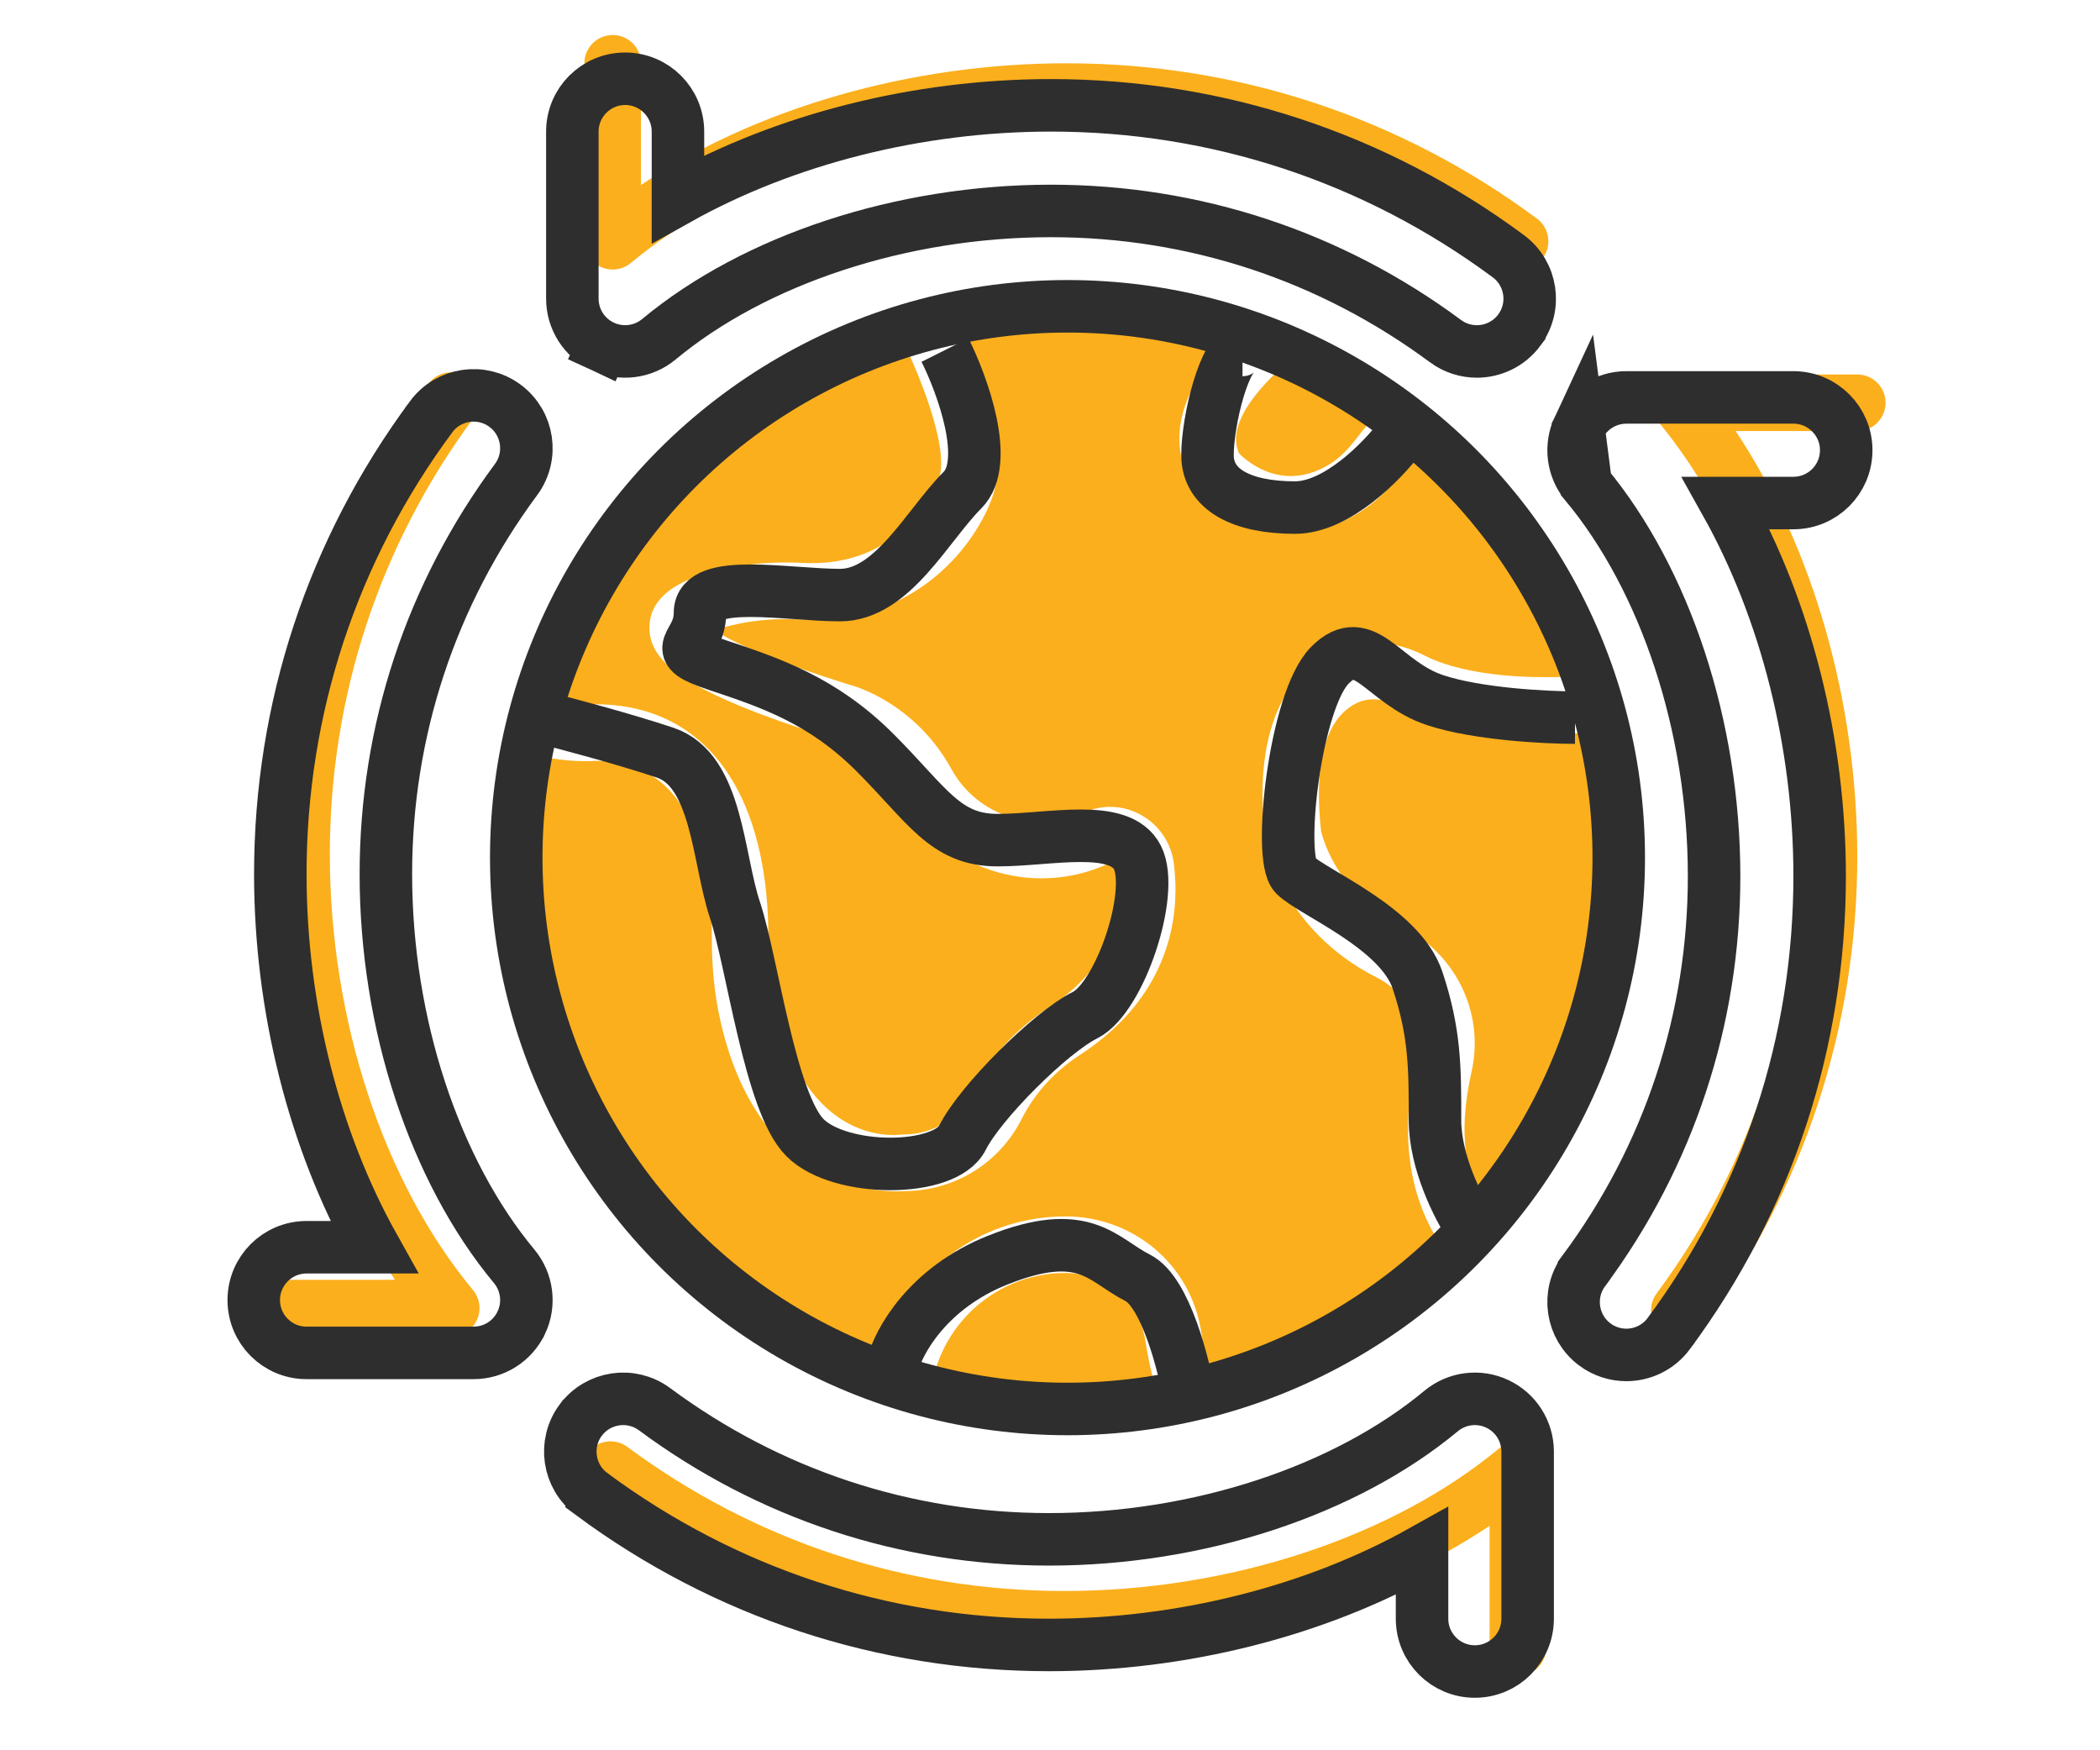<svg width="60" height="50" viewBox="0 0 60 50" fill="none" xmlns="http://www.w3.org/2000/svg">
<path d="M17.162 7.624C17.446 7.755 17.78 7.715 18.022 7.514C21.104 4.954 25.757 3.425 30.468 3.425C34.996 3.425 39.312 4.848 42.949 7.543C43.094 7.649 43.263 7.701 43.429 7.701C43.677 7.701 43.921 7.588 44.08 7.373C44.346 7.014 44.27 6.509 43.911 6.243C39.995 3.341 35.346 1.808 30.468 1.808C26.021 1.808 21.602 3.088 18.314 5.285V1.808C18.314 1.362 17.952 1 17.506 1C17.06 1 16.697 1.362 16.697 1.808V6.893C16.697 7.206 16.878 7.491 17.162 7.624V7.624Z" fill="#FBAF1C"/>
<path d="M53.066 10.698H47.982C47.668 10.698 47.383 10.879 47.25 11.163C47.118 11.447 47.16 11.782 47.36 12.023C49.92 15.104 51.45 19.757 51.45 24.469C51.45 28.998 50.026 33.314 47.332 36.95C47.066 37.309 47.142 37.814 47.5 38.081C47.645 38.187 47.814 38.239 47.98 38.239C48.227 38.239 48.472 38.126 48.631 37.911C51.532 33.994 53.065 29.346 53.065 24.468C53.065 20.021 51.785 15.601 49.589 12.314H53.065C53.511 12.314 53.873 11.952 53.873 11.506C53.873 11.06 53.512 10.698 53.066 10.698Z" fill="#FBAF1C"/>
<path d="M43.711 41.251C43.428 41.117 43.092 41.16 42.851 41.361C39.77 43.921 35.117 45.45 30.406 45.45C25.878 45.45 21.562 44.027 17.924 41.332C17.565 41.067 17.06 41.144 16.794 41.501C16.528 41.86 16.604 42.366 16.962 42.631C20.88 45.533 25.529 47.066 30.405 47.066C34.852 47.066 39.271 45.786 42.56 43.589V47.067C42.56 47.513 42.922 47.875 43.368 47.875C43.814 47.875 44.176 47.513 44.176 47.067V41.982C44.176 41.669 43.995 41.384 43.711 41.251Z" fill="#FBAF1C"/>
<path d="M9.424 24.406C9.424 19.878 10.848 15.562 13.541 11.925C13.807 11.566 13.731 11.06 13.373 10.794C13.014 10.529 12.509 10.604 12.243 10.962C9.341 14.88 7.808 19.529 7.808 24.406C7.808 28.854 9.088 33.272 11.285 36.56H7.808C7.362 36.56 7 36.922 7 37.369C7 37.815 7.362 38.177 7.808 38.177H12.893C13.206 38.177 13.491 37.996 13.624 37.712C13.756 37.428 13.714 37.093 13.514 36.852C10.952 33.77 9.424 29.117 9.424 24.406Z" fill="#FBAF1C"/>
<path d="M38.349 10.358C38.177 10.261 38.001 10.169 37.824 10.078C37.675 10.001 37.522 9.932 37.37 9.86C35.059 11.675 35.237 12.585 35.403 12.956C35.674 13.224 36.691 14.069 38.007 13.251C38.273 13.085 38.528 12.834 38.808 12.46C39.02 12.178 39.365 11.786 39.893 11.357C39.797 11.288 39.707 11.213 39.61 11.145C39.475 11.051 39.336 10.964 39.198 10.875C38.92 10.694 38.638 10.521 38.349 10.358V10.358Z" fill="#FBAF1C"/>
<path d="M16.908 20.123L16.952 20.118H16.996C18.302 20.118 19.385 20.541 20.215 21.375C21.739 22.906 21.957 25.395 21.951 26.742C21.948 27.507 22.017 28.186 22.16 28.815C23.03 32.623 25.455 32.446 25.728 32.414L25.832 32.408C26.648 32.408 27.381 31.959 27.745 31.236C28.242 30.253 29.006 29.407 29.957 28.789C31.482 27.799 32.146 26.476 31.932 24.857C31.919 24.759 31.846 24.709 31.815 24.692C31.775 24.67 31.713 24.65 31.647 24.681C29.486 25.667 26.904 24.82 25.77 22.752C25.059 21.457 23.912 21.136 23.864 21.123C19.392 19.735 18.523 18.854 18.556 17.877C18.596 16.745 20.075 16.396 20.561 16.282C21.309 16.105 22.107 16.036 22.934 16.08C25.929 16.241 26.826 13.671 26.834 13.646C27.102 12.846 26.388 10.845 25.471 9.079C25.374 8.892 22.651 10.302 22.397 10.449C21.416 11.015 20.495 11.683 19.651 12.439C17.907 14.003 16.508 15.942 15.579 18.092C15.373 18.569 15.184 19.057 15.03 19.555C15.018 19.592 15.005 19.629 14.993 19.666C14.983 19.701 14.976 19.738 14.966 19.774C15.991 20.207 16.896 20.124 16.908 20.123V20.123Z" fill="#FBAF1C"/>
<path d="M24.98 39.633C25.283 36.89 27.614 34.749 30.437 34.749C32.384 34.749 34.015 36.126 34.315 38.022C34.428 38.734 34.618 39.375 34.846 39.974C37.407 39.246 39.708 37.904 41.584 36.113C40.313 34.645 39.924 32.644 40.467 30.263C40.68 29.329 40.218 28.37 39.345 27.93C36.6 26.544 36.16 24.055 36.142 23.949C35.759 20.483 36.985 19.141 38.08 18.619C38.878 18.239 39.84 18.281 40.719 18.735C41.239 19.004 42.727 19.542 45.738 19.271C44.833 16.598 43.247 14.243 41.187 12.401C40.644 12.799 40.291 13.177 40.101 13.43C39.697 13.969 39.303 14.347 38.862 14.622C38.169 15.054 37.501 15.22 36.891 15.22C35.622 15.22 34.601 14.503 34.124 13.954L34.015 13.796C33.022 11.878 34.564 10.137 35.674 9.163C34.029 8.597 32.271 8.274 30.437 8.274C29.279 8.274 28.149 8.402 27.06 8.635C27.855 10.21 28.867 12.667 28.366 14.161C27.931 15.458 26.233 17.874 22.851 17.695C22.179 17.661 21.531 17.715 20.932 17.857C20.712 17.908 20.545 17.959 20.422 18.005C20.844 18.289 21.866 18.813 24.305 19.571C24.336 19.577 26.124 20.04 27.187 21.976C27.917 23.306 29.581 23.848 30.976 23.212C31.498 22.974 32.089 22.998 32.598 23.279C33.109 23.561 33.458 24.071 33.535 24.645C33.706 25.934 33.584 28.363 30.839 30.147C30.128 30.609 29.558 31.238 29.19 31.966C28.553 33.227 27.281 34.014 25.864 34.025C25.809 34.029 25.728 34.033 25.626 34.033C24.63 34.033 21.608 33.653 20.586 29.176C20.415 28.424 20.334 27.626 20.337 26.735C20.34 25.852 20.224 23.675 19.071 22.516C18.554 21.997 17.886 21.742 17.031 21.735C16.782 21.754 15.76 21.79 14.579 21.353C14.384 22.352 14.275 23.383 14.275 24.438C14.273 31.433 18.749 37.387 24.98 39.633V39.633Z" fill="#FBAF1C"/>
<path d="M30.437 36.365C28.344 36.365 26.634 38.035 26.567 40.114C26.561 40.326 29.321 40.551 29.59 40.565C30.806 40.628 32.034 40.554 33.234 40.343C33.009 39.701 32.835 39.01 32.719 38.275C32.547 37.186 31.566 36.365 30.437 36.365V36.365Z" fill="#FBAF1C"/>
<path d="M46.502 22.783C46.42 21.938 46.292 20.847 46.187 20.857C42.678 21.226 40.803 20.599 39.977 20.17C39.73 20.042 39.477 19.977 39.243 19.977C39.076 19.977 38.918 20.01 38.777 20.077C37.65 20.616 37.593 22.36 37.744 23.729C37.75 23.752 38.086 25.482 40.073 26.486C41.612 27.261 42.422 28.962 42.043 30.622C41.633 32.419 41.857 33.864 42.704 34.934C43.425 34.092 44.066 33.182 44.604 32.206C45.549 30.491 46.163 28.598 46.434 26.66C46.569 25.691 46.619 24.709 46.581 23.731C46.577 23.642 46.547 23.25 46.502 22.783V22.783Z" fill="#FBAF1C"/>
<path d="M18.825 9.692L18.825 9.692C21.561 7.419 25.75 6.026 30.029 6.026C34.119 6.026 38.014 7.311 41.299 9.744L41.3 9.745C41.569 9.943 41.884 10.04 42.196 10.04C42.656 10.04 43.112 9.829 43.409 9.43L43.409 9.429C43.906 8.759 43.764 7.815 43.095 7.319L43.095 7.319C39.289 4.499 34.768 3.009 30.029 3.009C26.223 3.009 22.426 3.975 19.37 5.685V3.759C19.37 2.925 18.694 2.25 17.861 2.25C17.029 2.25 16.353 2.925 16.353 3.759V8.531C16.353 9.116 16.69 9.649 17.222 9.897L17.539 9.218L17.224 9.898C17.749 10.142 18.372 10.068 18.825 9.692Z" stroke="#2E2E2E" stroke-width="1.5"/>
<path d="M45.102 12.222L45.102 12.222C45.351 11.691 45.883 11.353 46.468 11.353H51.241C52.074 11.353 52.749 12.029 52.749 12.861C52.749 13.694 52.074 14.37 51.24 14.37H49.314C51.024 17.425 51.99 21.223 51.99 25.029C51.99 29.768 50.5 34.289 47.68 38.095L47.68 38.096C47.383 38.495 46.927 38.706 46.467 38.706C46.155 38.706 45.84 38.609 45.571 38.411L45.569 38.409C44.902 37.913 44.76 36.97 45.255 36.3L45.255 36.299C47.688 33.015 48.974 29.121 48.974 25.03C48.974 20.75 47.58 16.561 45.308 13.826L45.102 12.222ZM45.102 12.222C44.856 12.75 44.933 13.375 45.308 13.826L45.102 12.222Z" stroke="#2E2E2E" stroke-width="1.5"/>
<path d="M29.97 46.991C33.776 46.991 37.573 46.025 40.63 44.314V46.242C40.63 47.075 41.305 47.75 42.138 47.75C42.971 47.75 43.647 47.075 43.647 46.242V41.469C43.647 40.886 43.311 40.353 42.78 40.104C42.25 39.854 41.624 39.935 41.174 40.309C38.439 42.581 34.251 43.974 29.971 43.974C25.881 43.974 21.986 42.689 18.701 40.256L18.701 40.256L18.7 40.255C18.029 39.76 17.087 39.904 16.592 40.569L16.592 40.569L16.59 40.57C16.095 41.24 16.236 42.185 16.904 42.68L16.904 42.681C20.712 45.5 25.232 46.991 29.97 46.991Z" stroke="#2E2E2E" stroke-width="1.5"/>
<path d="M8.009 24.971C8.009 28.777 8.975 32.574 10.685 35.63H8.759C7.925 35.63 7.25 36.306 7.25 37.139C7.25 37.972 7.926 38.648 8.759 38.648H13.532C14.116 38.648 14.649 38.31 14.897 37.779L14.898 37.778C15.143 37.252 15.067 36.626 14.691 36.175C12.418 33.439 11.025 29.25 11.025 24.971C11.025 20.881 12.31 16.986 14.743 13.701C15.24 13.031 15.097 12.087 14.43 11.592L14.429 11.591C13.758 11.095 12.815 11.236 12.319 11.904L12.319 11.905C9.5 15.712 8.009 20.232 8.009 24.971Z" stroke="#2E2E2E" stroke-width="1.5"/>
<circle cx="30.5" cy="24.5" r="15.75" stroke="#2E2E2E" stroke-width="1.5"/>
<path d="M27 10C27.5 11 28.3 13.2 27.5 14C26.5 15 25.5 17 24 17C22.5 17 20 16.5 20 17.5C20 18.5 19 18.5 20.5 19C22 19.5 23.5 20 25 21.5C26.5 23 27 24 28.5 24C30 24 32 23.5 32.5 24.5C33 25.5 32 28.5 31 29C30 29.5 28 31.5 27.5 32.5C27 33.5 24 33.5 23 32.5C22 31.5 21.5 27.5 21 26C20.5 24.5 20.5 22 19 21.5C17.8 21.1 16.167 20.667 15.5 20.5" stroke="#2E2E2E" stroke-width="1.5"/>
<path d="M40 12.5C39.5 13.167 38.2 14.5 37 14.5C35.5 14.5 34.5 14 34.5 13C34.5 12 35 10 35.5 10" stroke="#2E2E2E" stroke-width="1.5"/>
<path d="M45 20.5C44.167 20.5 42.2 20.4 41 20C39.5 19.5 39 18 38 19C37 20 36.5 24.5 37 25C37.5 25.5 40 26.5 40.5 28C41 29.5 41 30.5 41 32C41 33.2 41.667 34.5 42 35" stroke="#2E2E2E" stroke-width="1.5"/>
<path d="M34 40C33.833 39 33.3 36.9 32.5 36.5C31.5 36 31 35 28.5 36C26.5 36.8 25.667 38.333 25.5 39" stroke="#2E2E2E" stroke-width="1.5"/>
</svg>

